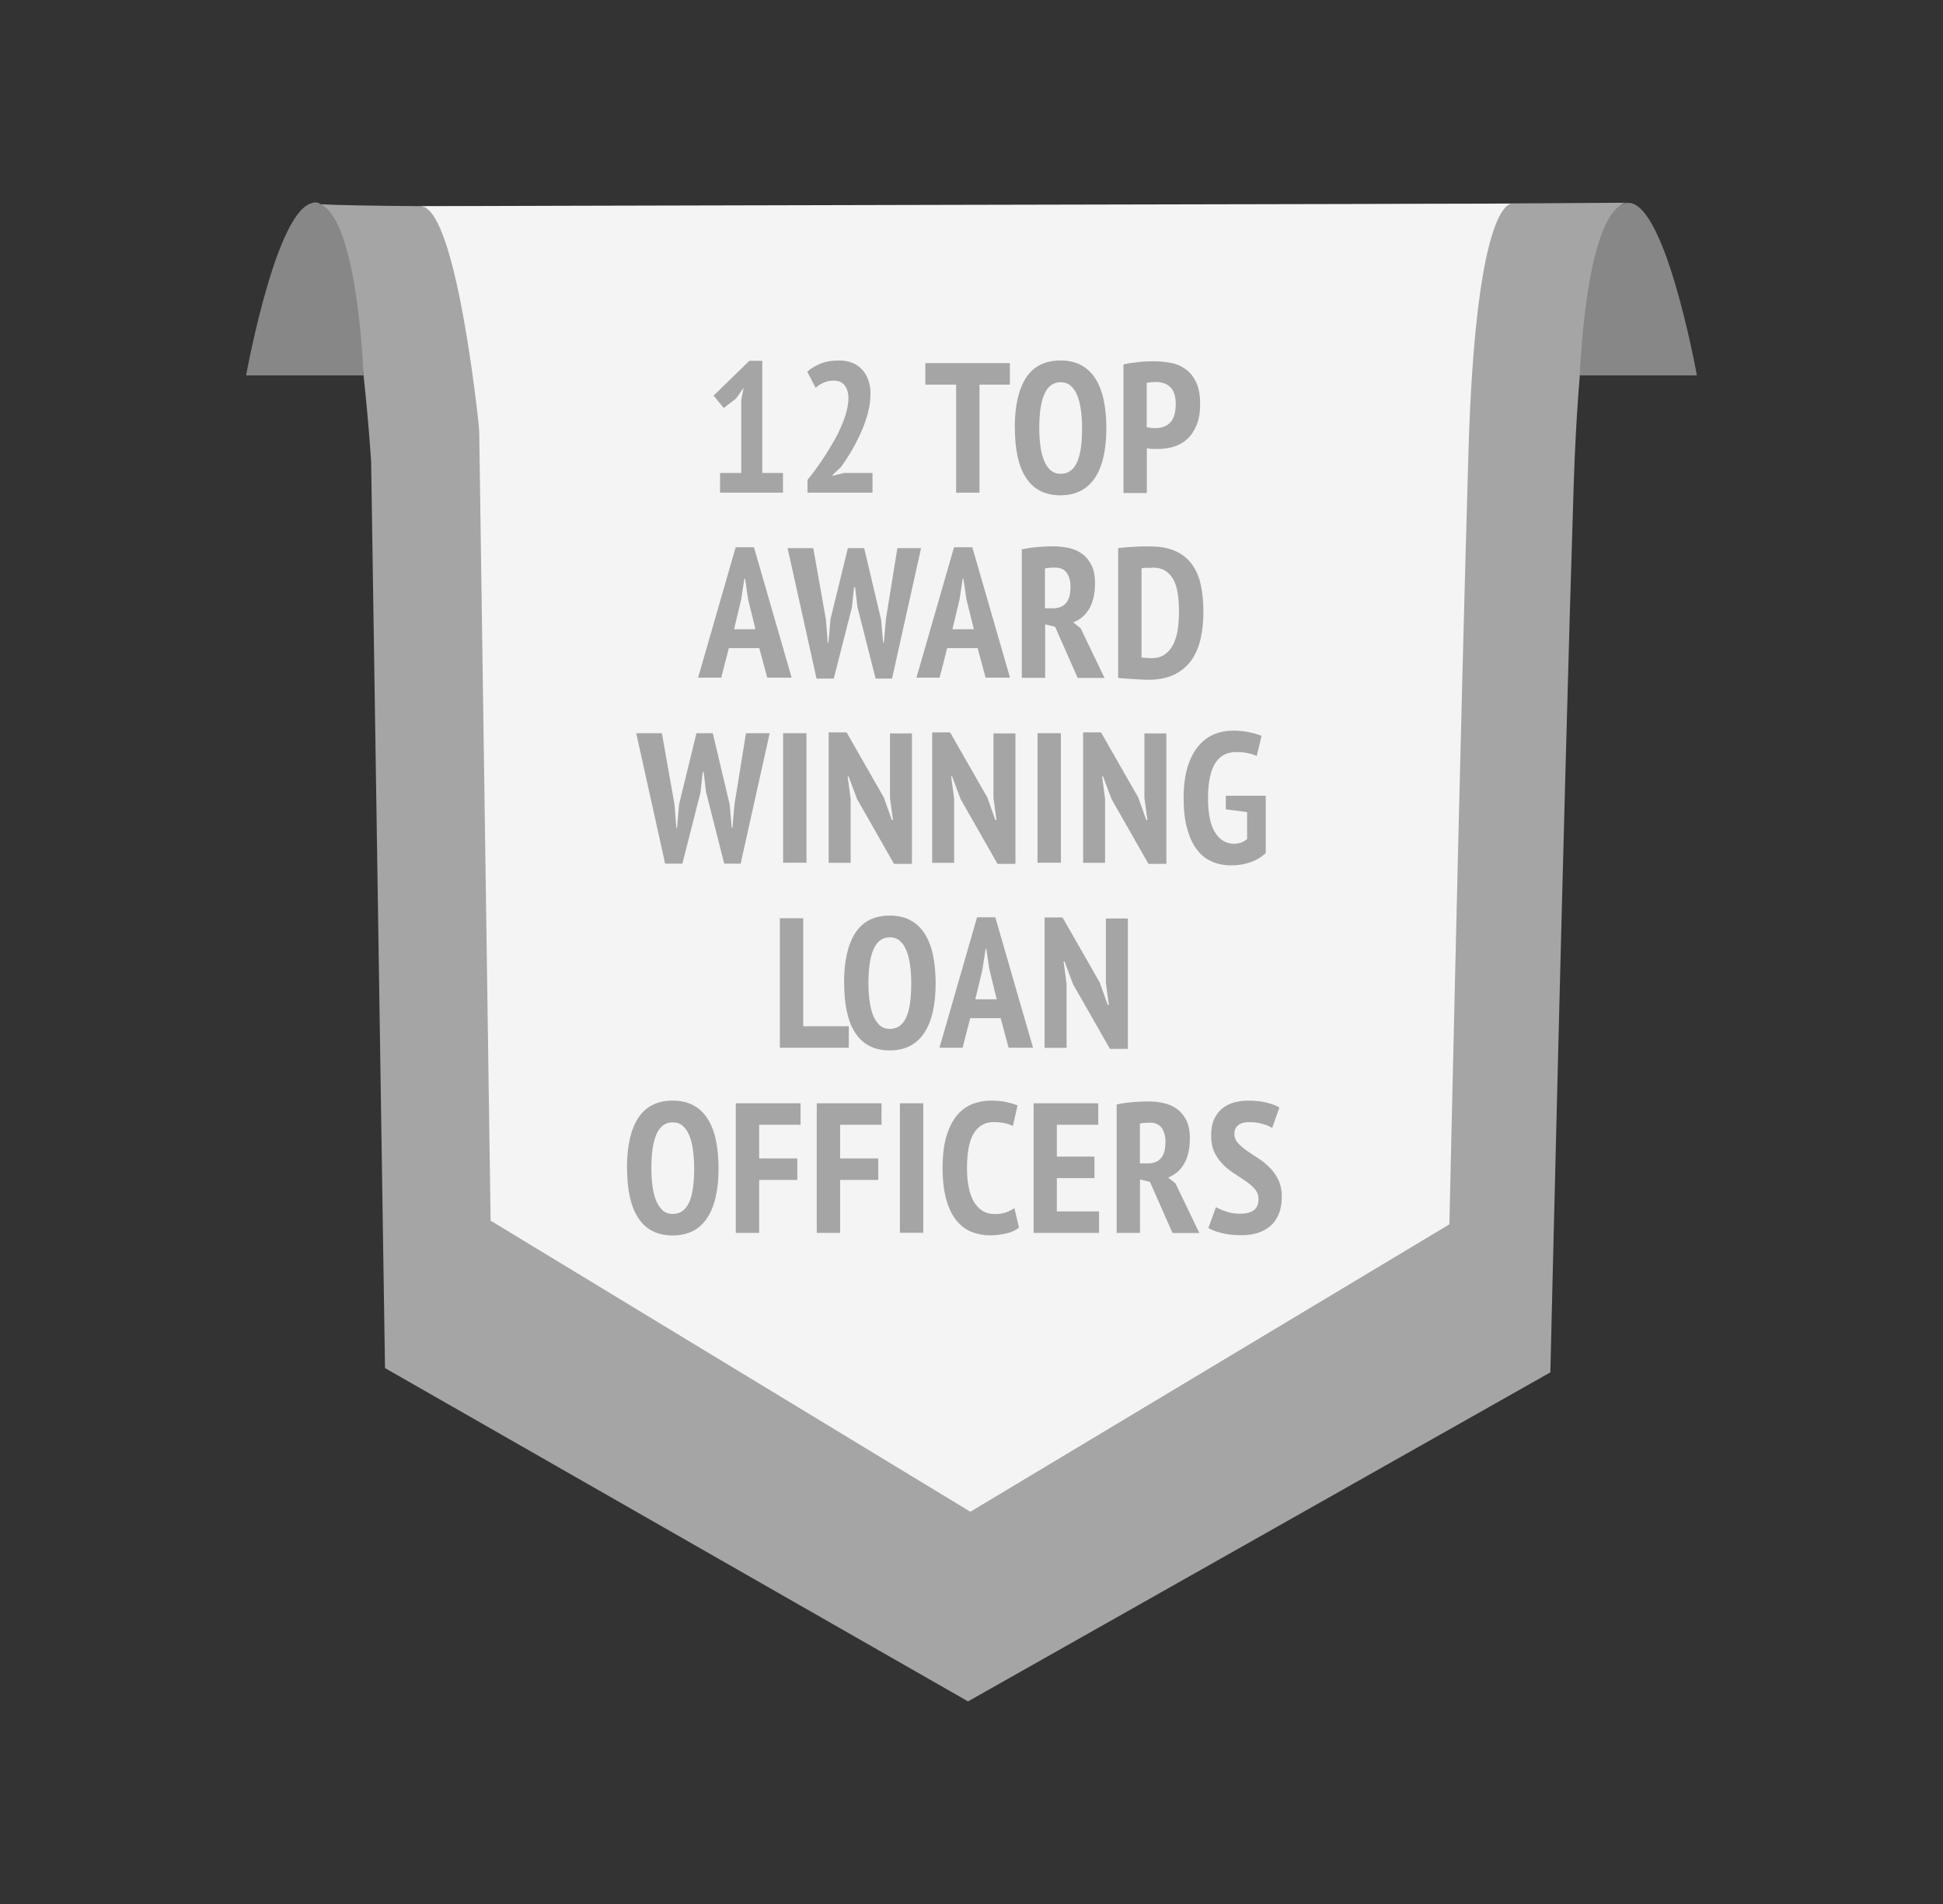 <?xml version="1.0" encoding="UTF-8"?>
<svg id="Capa_1" data-name="Capa 1" xmlns="http://www.w3.org/2000/svg" viewBox="0 0 168 164.64">
  <rect x="0" y="0" width="168" height="164.64" fill="#333333" stroke="none"/>
  <defs>
    <style>
      .cls-1 {
        fill: #f4f4f4;
      }

      .cls-2 {
        fill: #a5a5a5;
      }

      .cls-3 {
        fill: #878787;
      }
    </style>
  </defs>
  <path class="cls-2" d="M140.68,17.54s-3.81-.86-4.62,24.64-2.01,76.49-2.01,76.49l-50.35,28.45-50.41-28.82-1.2-78.34s-1.4-23.23-5.02-22.43,113.6,0,113.6,0Z"/>
  <path class="cls-1" d="M130.77,17.61s-3.14-.82-3.8,21.45c-.66,22.27-1.65,66.81-1.65,66.81l-41.42,24.85-41.48-25.17-.98-67.88c0-.38-.03-.76-.07-1.14-.35-3.23-2.19-18.66-5-18.69-3.14-.03,94.4-.23,94.4-.23Z"/>
  <path class="cls-3" d="M31.44,32.46h-10.16s2.89-16.02,6.29-14.86,3.86,14.86,3.86,14.86Z"/>
  <path class="cls-3" d="M136.6,32.46h10.12s-2.88-16.02-6.27-14.86c-3.39,1.16-3.85,14.86-3.85,14.86Z"/>
  <g>
    <path class="cls-2" d="M62.27,40.9h1.82v-6.29l.21-1.09-.66.94-1.06.82-.88-1.07,3.09-3.01h1.12v9.7h1.79v1.7h-5.44v-1.7Z"/>
    <path class="cls-2" d="M75.26,34.09c0,.56-.08,1.12-.24,1.7-.16.58-.37,1.15-.62,1.7-.25.55-.53,1.08-.82,1.58-.3.5-.59.94-.88,1.33l-.7.66v.08l.96-.24h2.48v1.7h-5.62v-1.1c.22-.28.47-.59.73-.95.26-.36.52-.74.78-1.14s.51-.82.76-1.25c.25-.43.46-.86.65-1.3.19-.43.34-.86.45-1.27.11-.42.17-.81.17-1.17,0-.45-.11-.81-.32-1.09-.21-.28-.54-.42-.99-.42-.28,0-.55.06-.83.18-.28.12-.51.27-.7.44l-.72-1.39c.34-.3.74-.54,1.18-.71.45-.18.98-.26,1.58-.26.38,0,.74.06,1.07.18.33.12.62.31.86.55.24.25.43.55.57.91.14.36.21.78.21,1.26Z"/>
    <path class="cls-2" d="M87.33,33.26h-2.64v9.34h-2.02v-9.34h-2.66v-1.86h7.31v1.86Z"/>
    <path class="cls-2" d="M87.74,37c0-1.9.33-3.34.98-4.34.65-.99,1.64-1.49,2.98-1.49.69,0,1.29.14,1.79.41.5.27.91.66,1.23,1.17.32.51.56,1.12.71,1.84.15.72.23,1.52.23,2.41,0,1.9-.33,3.34-1,4.34-.67.99-1.66,1.49-2.97,1.49-.7,0-1.3-.14-1.8-.41s-.9-.66-1.22-1.17c-.32-.51-.55-1.12-.7-1.84-.15-.72-.22-1.52-.22-2.41ZM89.86,37c0,.57.03,1.09.1,1.58.06.49.17.9.32,1.26s.34.63.57.83c.23.2.51.3.86.3.62,0,1.08-.31,1.39-.94.31-.63.46-1.64.46-3.02,0-.54-.03-1.06-.1-1.54-.06-.49-.17-.91-.31-1.26-.14-.36-.33-.64-.57-.85s-.53-.31-.88-.31c-1.23,0-1.84,1.32-1.84,3.97Z"/>
    <path class="cls-2" d="M97.15,31.51c.38-.09.81-.15,1.26-.2.46-.05.92-.07,1.38-.07.49,0,.97.05,1.45.14.47.09.9.27,1.27.54.37.27.68.64.91,1.13.23.49.35,1.12.35,1.9,0,.7-.1,1.3-.3,1.79-.2.49-.46.89-.79,1.2-.33.31-.71.53-1.14.67-.43.14-.88.21-1.34.21h-.21c-.1,0-.2,0-.3,0s-.21-.01-.31-.02c-.1-.01-.17-.02-.22-.03v3.86h-2.02v-11.09ZM99.17,36.94c.06.02.18.04.36.06s.3.02.36.02c.23,0,.46-.03.67-.1.21-.06.4-.17.57-.33.17-.15.3-.37.39-.64s.14-.62.14-1.03c0-.35-.04-.65-.14-.9-.09-.25-.21-.44-.37-.58s-.33-.25-.54-.31c-.2-.06-.42-.1-.64-.1-.33,0-.6.03-.82.08v3.82Z"/>
    <path class="cls-2" d="M65.66,56.04h-2.64l-.66,2.56h-2l3.25-11.28h1.58l3.26,11.28h-2.11l-.69-2.56ZM63.46,54.41h1.86l-.64-2.61-.26-1.76h-.06l-.27,1.78-.62,2.59Z"/>
    <path class="cls-2" d="M71.41,53.56l.16,2.02h.06l.18-2.05,1.5-6.13h1.41l1.46,6.16.18,2.02h.06l.18-2.05.99-6.13h2.05l-2.51,11.28h-1.42l-1.57-6.18-.21-1.74h-.08l-.19,1.76-1.57,6.16h-1.49l-2.5-11.28h2.22l1.09,6.16Z"/>
    <path class="cls-2" d="M84.54,56.04h-2.64l-.66,2.56h-2l3.25-11.28h1.58l3.26,11.28h-2.11l-.69-2.56ZM82.34,54.41h1.86l-.64-2.61-.26-1.76h-.06l-.27,1.78-.62,2.59Z"/>
    <path class="cls-2" d="M88.34,47.51c.44-.1.91-.17,1.41-.21.5-.04.93-.06,1.3-.06.46,0,.91.05,1.34.14.44.09.82.26,1.16.5.34.24.61.57.82.98.21.41.31.93.31,1.56,0,.91-.17,1.65-.5,2.22-.34.57-.8.96-1.38,1.18l.64.51,2.06,4.29h-2.32l-1.95-4.42-.86-.21v4.62h-2.02v-11.09ZM90.35,52.6h.69c.5,0,.88-.15,1.14-.46.26-.3.38-.78.38-1.42,0-.48-.11-.87-.32-1.18-.21-.3-.55-.46-1.01-.46-.17,0-.34,0-.5.02-.16.01-.29.03-.38.06v3.42Z"/>
    <path class="cls-2" d="M96.69,47.4c.19-.03.41-.06.65-.07s.49-.03.74-.05c.25-.02.49-.03.73-.03s.44,0,.62,0c.89,0,1.62.14,2.22.41.59.27,1.07.66,1.42,1.15.36.5.61,1.09.76,1.78.15.69.22,1.47.22,2.32,0,.78-.07,1.52-.22,2.23s-.4,1.33-.76,1.87c-.36.54-.85.97-1.47,1.29-.62.32-1.4.48-2.34.48-.14,0-.33,0-.56-.02-.23-.01-.48-.02-.74-.04s-.5-.03-.74-.05c-.24-.02-.42-.03-.54-.06v-11.22ZM99.63,49.1c-.17,0-.34,0-.52,0-.18,0-.31.02-.41.04v7.71s.09.02.17.02c.08,0,.17.01.26.02s.18.01.26.02.14,0,.17,0c.48,0,.88-.11,1.18-.34.31-.22.55-.52.73-.9.18-.37.3-.8.37-1.29.07-.48.1-.99.1-1.53,0-.49-.03-.97-.09-1.42s-.17-.86-.34-1.21c-.17-.35-.4-.62-.7-.83-.3-.21-.7-.31-1.18-.31Z"/>
    <path class="cls-2" d="M58.32,69.56l.16,2.02h.06l.18-2.05,1.5-6.13h1.41l1.46,6.16.18,2.02h.06l.18-2.05.99-6.13h2.05l-2.51,11.28h-1.42l-1.57-6.18-.21-1.74h-.08l-.19,1.76-1.57,6.16h-1.49l-2.5-11.28h2.22l1.09,6.16Z"/>
    <path class="cls-2" d="M67.71,63.4h2.02v11.2h-2.02v-11.2Z"/>
    <path class="cls-2" d="M74.11,69.1l-.74-1.97h-.08l.26,1.94v5.54h-1.9v-11.28h1.55l3.22,5.63.69,1.94h.1l-.26-1.9v-5.58h1.9v11.28h-1.55l-3.18-5.58Z"/>
    <path class="cls-2" d="M83.06,69.1l-.74-1.97h-.08l.26,1.94v5.54h-1.9v-11.28h1.55l3.22,5.63.69,1.94h.1l-.26-1.9v-5.58h1.9v11.28h-1.55l-3.18-5.58Z"/>
    <path class="cls-2" d="M89.71,63.4h2.02v11.2h-2.02v-11.2Z"/>
    <path class="cls-2" d="M96.11,69.1l-.74-1.97h-.08l.26,1.94v5.54h-1.9v-11.28h1.55l3.22,5.63.69,1.94h.1l-.26-1.9v-5.58h1.9v11.28h-1.55l-3.18-5.58Z"/>
    <path class="cls-2" d="M105.98,68.81h3.46v4.96c-.39.37-.86.64-1.38.81-.53.17-1.05.25-1.58.25-.63,0-1.2-.11-1.71-.34-.51-.22-.95-.57-1.3-1.05-.36-.47-.63-1.08-.83-1.81-.2-.73-.3-1.61-.3-2.63s.12-1.97.35-2.7c.23-.74.55-1.34.94-1.8.39-.46.84-.8,1.36-1.01.52-.21,1.06-.31,1.64-.31.51,0,.98.05,1.4.14.42.09.77.19,1.05.31l-.42,1.74c-.21-.1-.46-.18-.74-.24-.28-.06-.63-.1-1.03-.1-.37,0-.71.07-1.02.22-.3.15-.56.38-.77.7-.21.32-.37.73-.48,1.24-.11.51-.17,1.11-.17,1.82,0,1.35.21,2.35.62,2.99.41.64.95.96,1.62.96.21,0,.42-.03.62-.1s.37-.17.52-.31v-2.32l-1.84-.25v-1.19Z"/>
    <path class="cls-2" d="M73.38,90.6h-5.95v-11.2h2.02v9.34h3.94v1.86Z"/>
    <path class="cls-2" d="M72.98,85c0-1.9.33-3.34.98-4.34.65-.99,1.64-1.49,2.98-1.49.69,0,1.29.14,1.79.41s.91.66,1.23,1.17c.32.51.56,1.12.71,1.84.15.72.23,1.52.23,2.41,0,1.9-.33,3.34-1,4.34-.67.99-1.66,1.49-2.97,1.49-.7,0-1.3-.14-1.8-.41-.5-.27-.9-.66-1.22-1.17-.32-.51-.55-1.12-.7-1.84-.15-.72-.22-1.52-.22-2.41ZM75.09,85c0,.57.03,1.09.1,1.58s.17.9.32,1.26c.15.35.34.63.57.83.23.2.51.3.86.3.62,0,1.08-.31,1.39-.94.31-.63.46-1.64.46-3.02,0-.54-.03-1.06-.1-1.54-.06-.49-.17-.91-.31-1.26-.14-.36-.33-.64-.57-.85-.23-.21-.53-.31-.88-.31-1.23,0-1.84,1.32-1.84,3.97Z"/>
    <path class="cls-2" d="M86.53,88.04h-2.64l-.66,2.56h-2l3.25-11.28h1.58l3.26,11.28h-2.11l-.69-2.56ZM84.32,86.41h1.86l-.64-2.61-.26-1.76h-.06l-.27,1.78-.62,2.59Z"/>
    <path class="cls-2" d="M92.78,85.1l-.74-1.97h-.08l.26,1.94v5.54h-1.9v-11.28h1.55l3.22,5.63.69,1.94h.1l-.26-1.9v-5.58h1.9v11.28h-1.55l-3.18-5.58Z"/>
    <path class="cls-2" d="M54.21,101c0-1.9.33-3.34.98-4.34.65-.99,1.64-1.49,2.98-1.49.69,0,1.29.14,1.79.41.5.27.91.66,1.23,1.17s.56,1.12.71,1.84.23,1.52.23,2.41c0,1.9-.33,3.34-1,4.34s-1.66,1.49-2.97,1.49c-.7,0-1.3-.14-1.8-.41-.5-.27-.9-.66-1.22-1.17-.32-.51-.55-1.12-.7-1.84-.15-.72-.22-1.52-.22-2.41ZM56.32,101c0,.57.03,1.09.1,1.58s.17.9.32,1.26c.15.35.34.63.57.83.23.2.51.3.86.3.62,0,1.08-.31,1.39-.94.31-.63.46-1.64.46-3.02,0-.54-.03-1.06-.1-1.54-.06-.49-.17-.91-.31-1.26-.14-.36-.33-.64-.57-.85-.23-.21-.53-.31-.88-.31-1.23,0-1.84,1.32-1.84,3.97Z"/>
    <path class="cls-2" d="M63.62,95.4h5.6v1.86h-3.58v2.91h3.3v1.86h-3.3v4.58h-2.02v-11.2Z"/>
    <path class="cls-2" d="M70.62,95.4h5.6v1.86h-3.58v2.91h3.3v1.86h-3.3v4.58h-2.02v-11.2Z"/>
    <path class="cls-2" d="M77.81,95.4h2.02v11.2h-2.02v-11.2Z"/>
    <path class="cls-2" d="M88.1,106.15c-.28.24-.65.41-1.11.51s-.92.16-1.38.16c-.58,0-1.11-.1-1.61-.3-.5-.2-.93-.53-1.3-.98-.37-.46-.67-1.06-.88-1.81-.21-.75-.32-1.66-.32-2.75s.12-2.07.36-2.82c.24-.75.55-1.34.94-1.78.39-.44.83-.75,1.34-.94.5-.18,1.01-.27,1.52-.27s.98.04,1.37.13c.39.09.71.18.95.29l-.4,1.78c-.2-.11-.44-.19-.71-.25-.27-.06-.59-.09-.97-.09-.74,0-1.3.32-1.7.96-.39.64-.59,1.64-.59,3.01,0,.59.04,1.12.14,1.61.09.49.23.9.43,1.26.2.35.45.62.75.82.3.19.67.29,1.1.29.37,0,.69-.05.96-.15.27-.1.51-.22.72-.36l.4,1.7Z"/>
    <path class="cls-2" d="M89.36,95.4h5.6v1.86h-3.58v2.75h3.25v1.86h-3.25v2.88h3.65v1.86h-5.66v-11.2Z"/>
    <path class="cls-2" d="M96.54,95.51c.44-.1.91-.17,1.41-.21.5-.04.93-.06,1.3-.06.46,0,.91.04,1.34.14.44.09.82.26,1.16.5.34.24.61.57.82.98.21.41.31.93.31,1.56,0,.91-.17,1.65-.5,2.22-.34.57-.8.96-1.38,1.18l.64.51,2.06,4.29h-2.32l-1.95-4.42-.86-.21v4.62h-2.02v-11.09ZM98.56,100.6h.69c.5,0,.88-.15,1.14-.46.26-.3.38-.78.38-1.42,0-.48-.11-.87-.32-1.18-.21-.3-.55-.46-1.01-.46-.17,0-.34,0-.5.02s-.29.03-.38.06v3.42Z"/>
    <path class="cls-2" d="M108.82,103.72c0-.34-.1-.63-.3-.87-.2-.24-.46-.47-.76-.68-.3-.21-.63-.43-.99-.66-.36-.22-.69-.49-.99-.78-.3-.3-.56-.65-.76-1.06-.2-.41-.3-.9-.3-1.49,0-.54.08-1,.25-1.38.17-.38.39-.69.68-.93s.63-.42,1.02-.53.82-.17,1.26-.17c.54,0,1.05.05,1.52.16s.86.25,1.17.43l-.62,1.78c-.18-.13-.45-.25-.81-.35-.36-.11-.74-.16-1.16-.16s-.74.08-.96.26c-.22.17-.34.42-.34.75,0,.3.1.56.3.79.2.23.46.45.76.66.3.21.63.43.99.66s.69.5.99.8.56.66.76,1.07c.2.41.3.9.3,1.46s-.08,1.06-.25,1.47c-.17.42-.4.76-.7,1.03-.3.27-.67.48-1.1.62-.43.14-.9.21-1.42.21-.66,0-1.24-.06-1.74-.19-.5-.13-.88-.27-1.14-.43l.66-1.81c.21.13.51.26.88.38.37.13.77.19,1.2.19,1.07,0,1.6-.42,1.6-1.25Z"/>
  </g>
</svg>
